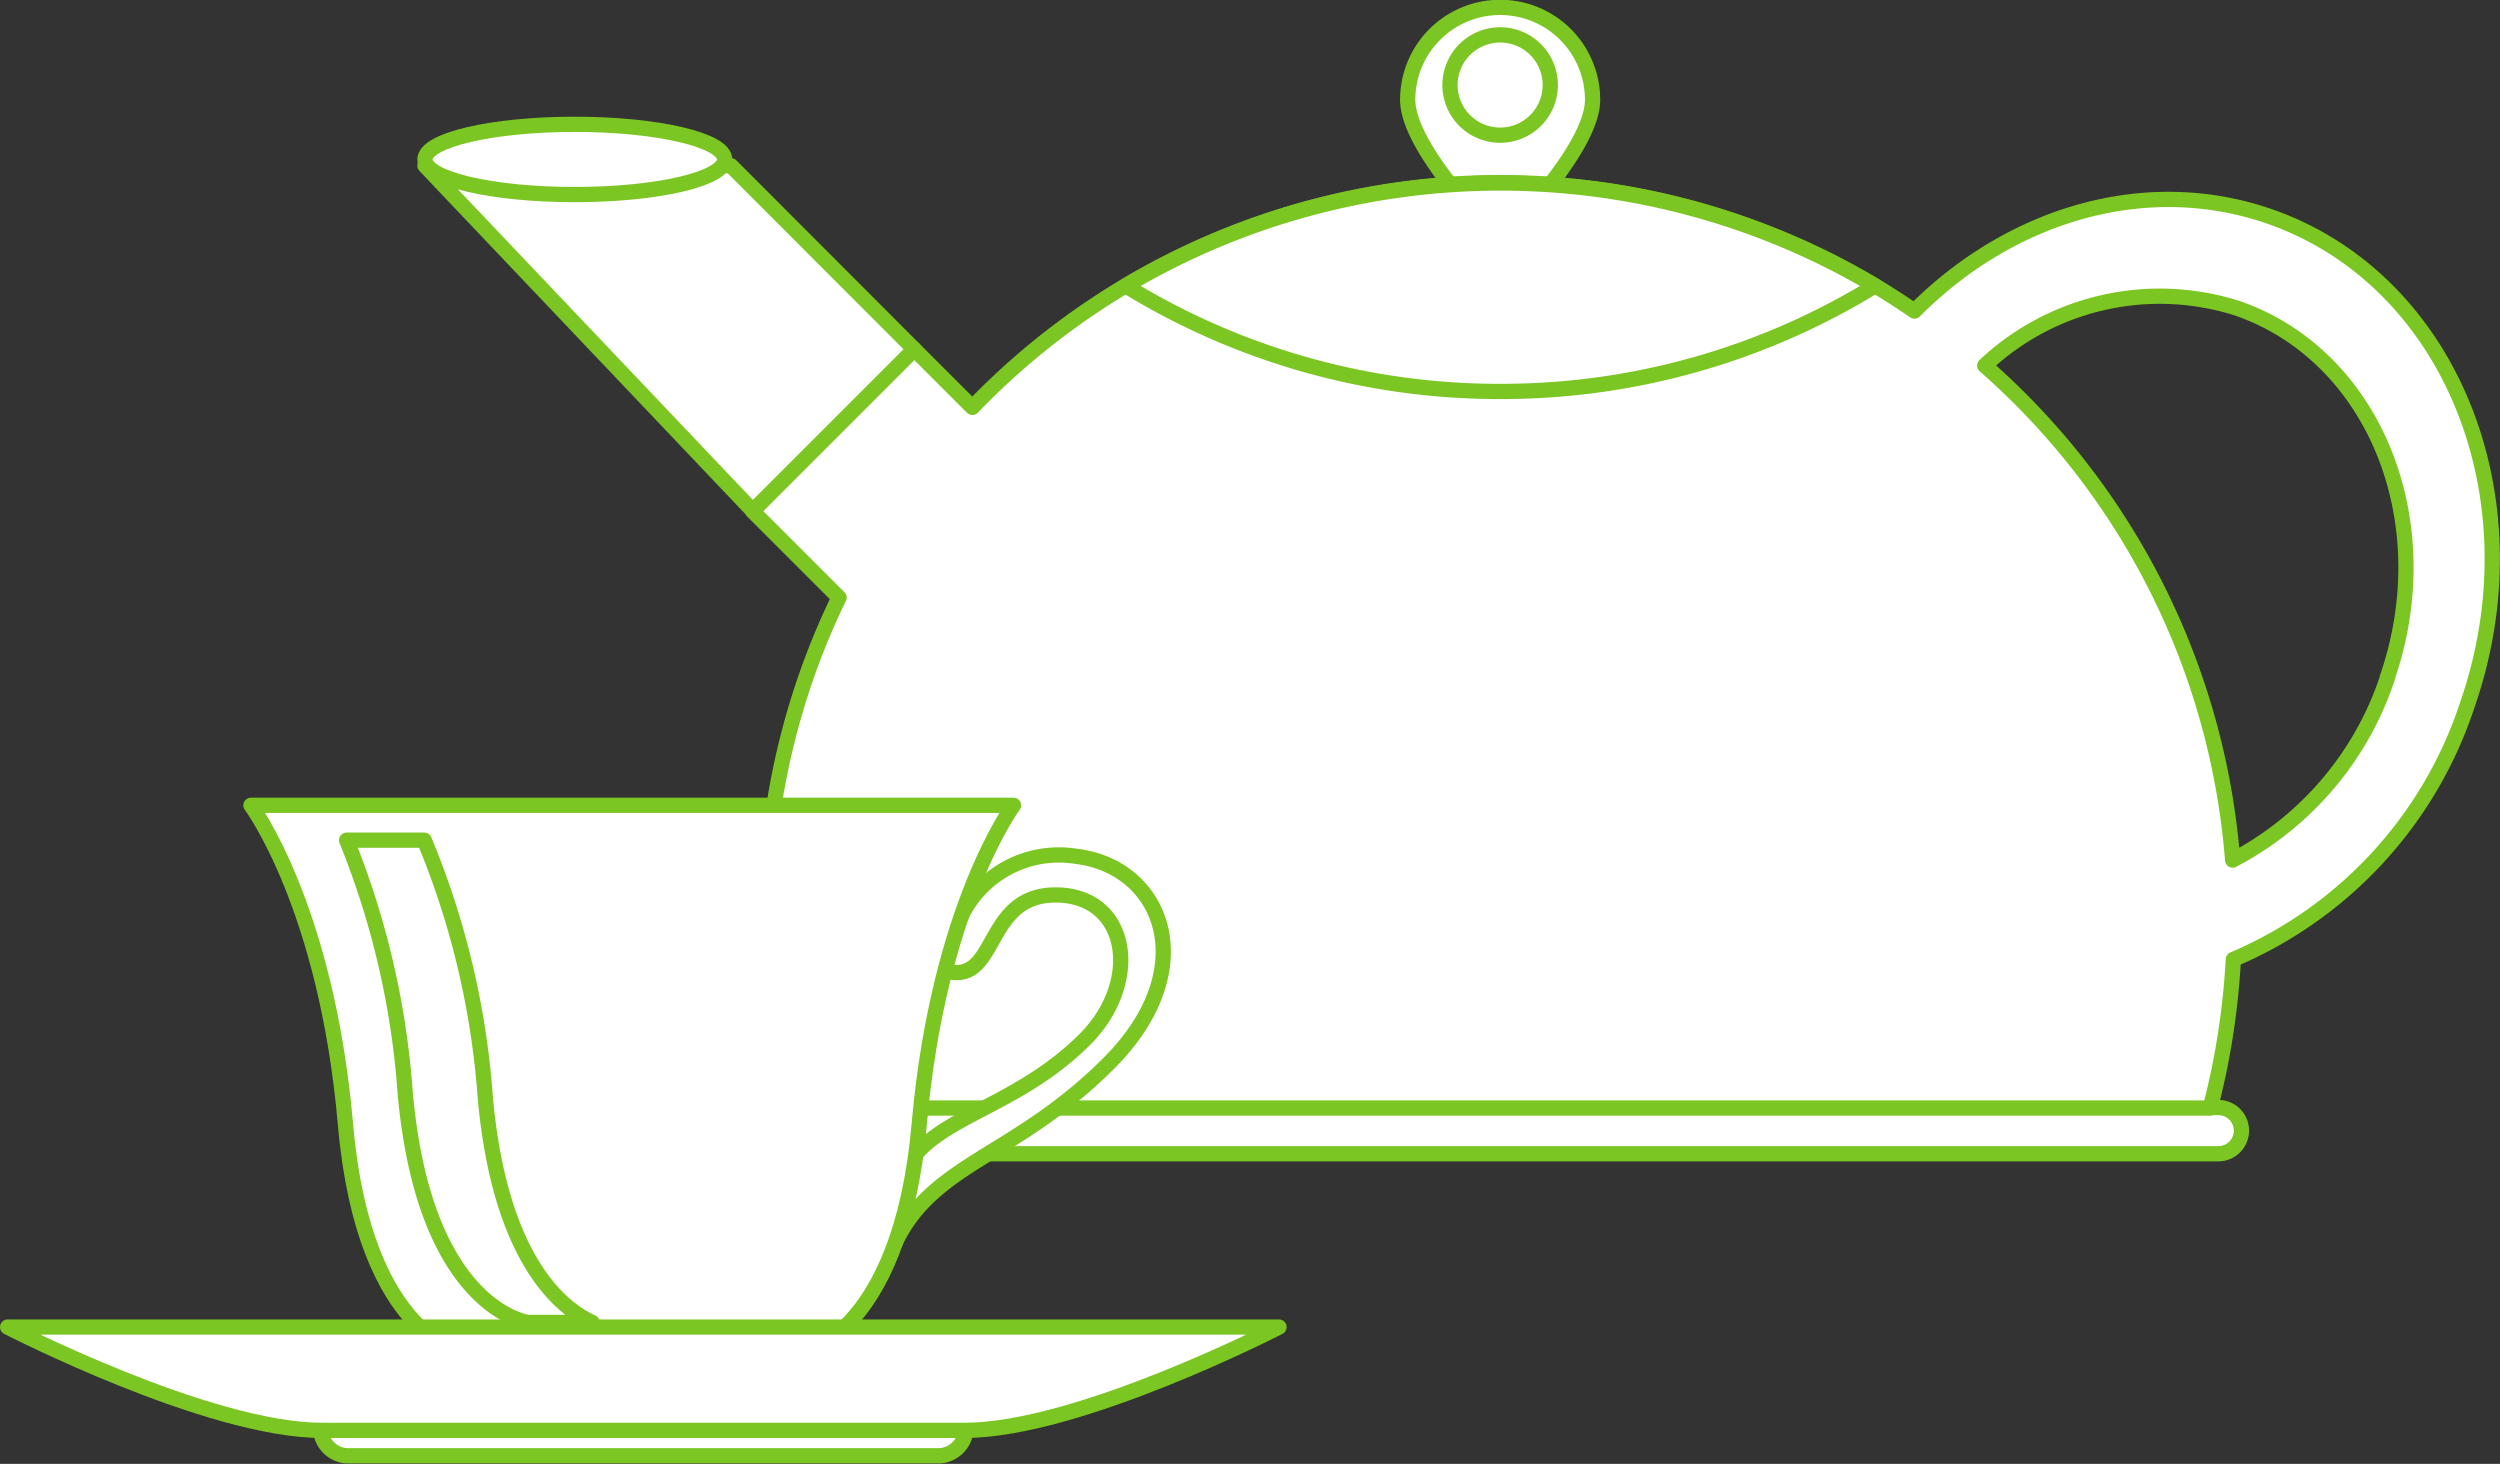 <svg xmlns="http://www.w3.org/2000/svg" viewBox="0 0 108.19 63.35"><rect x="0" y="0" width="108.19" height="63.35" fill="#333333" stroke="none"/><defs><style>.cls-1{fill:#fff;stroke:#7cc623;stroke-linecap:round;stroke-linejoin:round;stroke-width:0.66px;}</style></defs><title>資產 18</title><g id="圖層_2" data-name="圖層 2"><g id="設計"><path class="cls-1" d="M68.92,4.32c0,2.2-4,6.1-4,6.1s-4-3.9-4-6.1a4,4,0,1,1,8,0Z"/><path class="cls-1" d="M97,48.93a1,1,0,0,1-1,1H33.9a1,1,0,0,1-1-1h0a1,1,0,0,1,1-1H96a1,1,0,0,1,1,1Z"/><polygon class="cls-1" points="31.63 7.17 18.39 7.17 32.58 22.11 39.57 15.12 31.63 7.17"/><path class="cls-1" d="M98.2,9.36c-5.36-1.85-11.2-.07-15.35,4.1-.56-.38-1.13-.75-1.71-1.1a31.7,31.7,0,0,0-39.06,5.27l-2.51-2.51-7,7,3.74,3.74a31.77,31.77,0,0,0-2.11,22.09H95.65a32.43,32.43,0,0,0,1-6.43,18.1,18.1,0,0,0,10.12-11C109.89,21.56,106.05,12.08,98.2,9.36Zm5.11,20a13.79,13.79,0,0,1-6.69,7.86A31.76,31.76,0,0,0,85.89,15.82a11.06,11.06,0,0,1,10.93-2.48C102.75,15.39,105.65,22.55,103.31,29.33Z"/><path class="cls-1" d="M67.09,3.67a2.17,2.17,0,1,1-2.16-2.16A2.17,2.17,0,0,1,67.09,3.67Z"/><path class="cls-1" d="M81.14,12.37a31.75,31.75,0,0,0-32.42,0,30.81,30.81,0,0,0,16.21,4.57A30.86,30.86,0,0,0,81.14,12.37Z"/><path class="cls-1" d="M31.36,6.9c0,.84-2.9,1.52-6.49,1.52s-6.48-.68-6.48-1.52,2.9-1.52,6.48-1.52S31.36,6.06,31.36,6.9Z"/><path class="cls-1" d="M46.58,37.06a4.7,4.7,0,0,0-5,2.62L40,42a1.45,1.45,0,0,1,.87,0c2.37.73,1.65-3.28,4.82-3.27s3.75,3.75,1.27,6.24c-3,3-6.47,3.31-7.78,5.59a1.23,1.23,0,0,1-.64.59v3c.06-.09.11-.2.17-.31C40.36,50.3,43.91,50.1,48,46S50.31,37.51,46.58,37.06Z"/><path class="cls-1" d="M20.38,58.67a1.22,1.22,0,0,0,1.13,1.12h11.7a1.21,1.21,0,0,0,1.13-1.12Z"/><path class="cls-1" d="M29.62,34.85H10.86s3.27,4.37,4.09,13.8,5.33,10,5.33,10H34.45s4.5-.59,5.33-10,4.08-13.8,4.08-13.8Z"/><path class="cls-1" d="M21,47.48a35.56,35.56,0,0,0-2.64-11.12H15a35.8,35.8,0,0,1,2.53,10.87c.82,9.43,5.32,10,5.32,10h2.78C24.28,56.62,21.63,54.5,21,47.48Z"/><path class="cls-1" d="M13.88,61.9A1.2,1.2,0,0,0,15,63H40.67A1.21,1.21,0,0,0,41.8,61.9Z"/><path class="cls-1" d="M29.51,57.43H.33S9,61.9,13.93,61.9H41.75c4.93,0,13.6-4.47,13.6-4.47Z"/></g></g></svg>